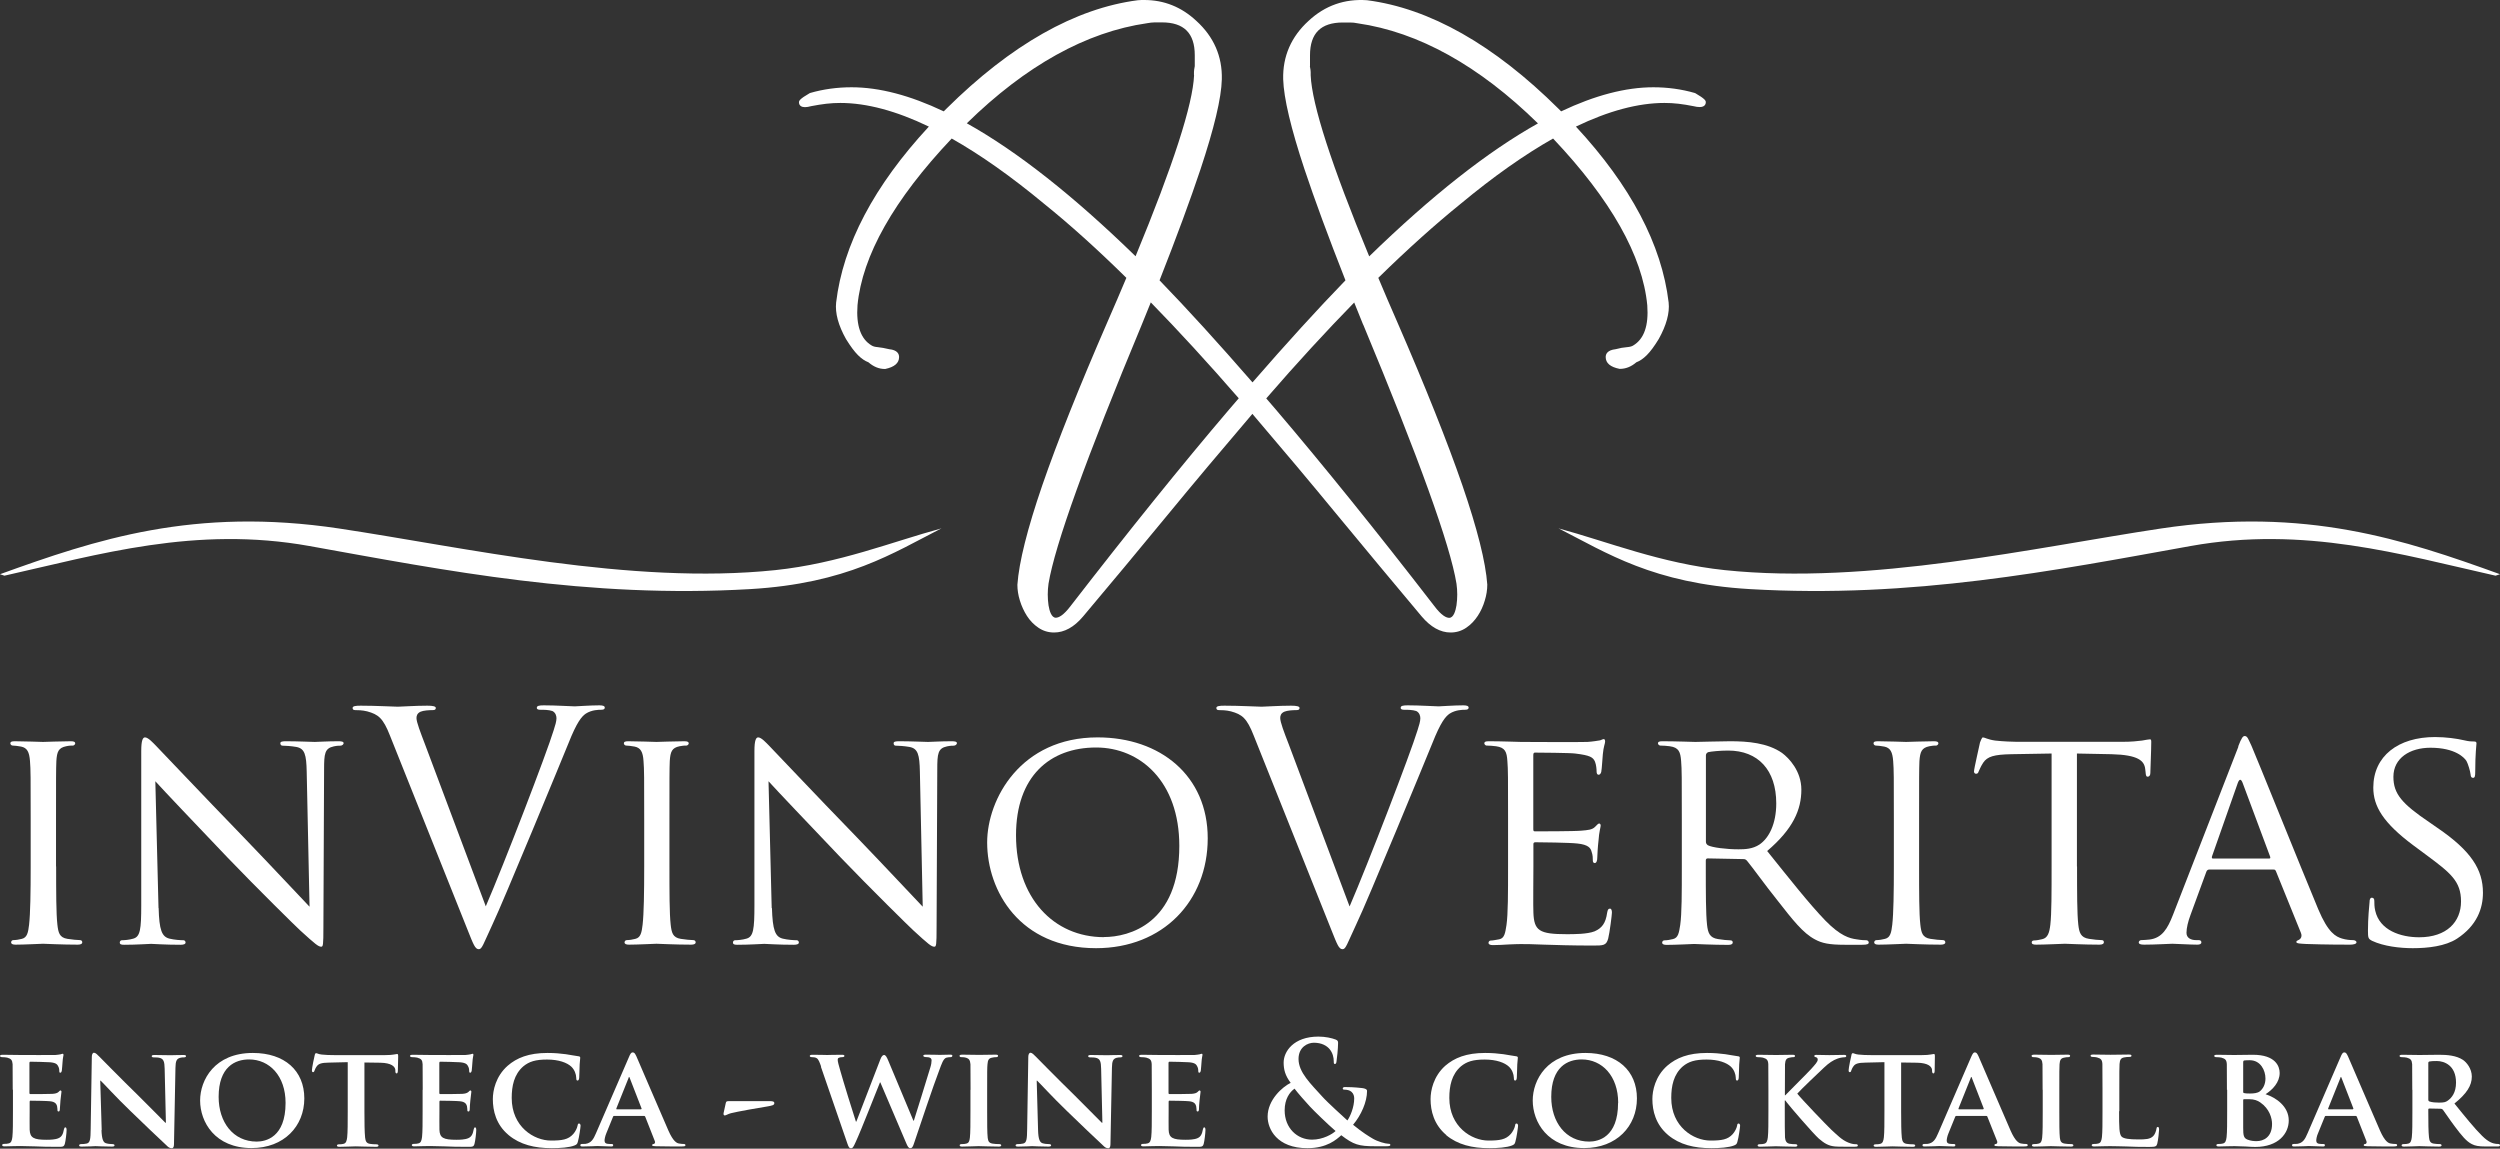 <svg xmlns="http://www.w3.org/2000/svg" id="Layer_2" viewBox="0 0 220 101.08"><rect x="0" y="0" width="220" height="101.08" fill="#333333" stroke="none"/><defs><style> .cls-1 { fill-rule: evenodd; } .cls-1, .cls-2 { fill: #fff; } </style></defs><g id="Layer_1-2" data-name="Layer_1"><g><g><path class="cls-2" d="M1.12,95.91c0-1.62,0-1.92-.01-2.26-.03-.37-.13-.48-.48-.58-.09-.02-.28-.04-.44-.04-.11,0-.19-.04-.19-.11s.09-.1.25-.1c.58,0,1.28.02,1.6.02.35,0,2.8.01,3.02,0,.2-.01.38-.05.46-.06.06-.01.12-.05.18-.05.06,0,.08.05.08.1,0,.08-.06.2-.09.69-.01.11-.04.58-.06.7-.01.05-.04.18-.13.18-.08,0-.09-.05-.09-.14,0-.08-.01-.26-.08-.39-.09-.19-.18-.34-.73-.39-.19-.02-1.51-.05-1.74-.05-.05,0-.08.04-.08.1v2.64c0,.06.01.11.08.11.25,0,1.68,0,1.94-.02.26-.02.42-.06.53-.16.09-.08.13-.14.18-.14s.09.05.09.11c0,.06-.03.24-.09.78-.02.21-.05.64-.05.72,0,.09-.01.24-.11.24-.07,0-.1-.04-.1-.09-.01-.11-.01-.25-.04-.39-.06-.21-.2-.38-.62-.42-.2-.03-1.46-.05-1.73-.05-.05,0-.06.05-.06.11v.86c0,.37-.01,1.27,0,1.58.03.73.37.89,1.5.89.29,0,.76-.01,1.04-.14.28-.12.4-.35.48-.79.03-.11.05-.16.13-.16.09,0,.1.14.1.25,0,.24-.09.97-.15,1.18-.08.28-.18.28-.59.28-.83,0-1.5-.01-2.04-.04-.54-.01-.95-.03-1.28-.03-.13,0-.36.01-.63.01-.26.01-.54.02-.77.02-.14,0-.21-.04-.21-.11,0-.05.04-.11.18-.11.16,0,.29-.01.39-.04.23-.05.29-.25.33-.57.05-.45.05-1.29.05-2.28v-1.89Z"></path><path class="cls-2" d="M8.93,99.44c.03.83.16,1.08.38,1.16.19.06.4.08.58.08.13,0,.19.05.19.11,0,.09-.1.11-.25.11-.72,0-1.23-.04-1.43-.04-.1,0-.63.04-1.19.04-.15,0-.25-.01-.25-.11,0-.06.08-.11.18-.11.15,0,.35-.01.5-.05.29-.08.33-.37.34-1.29l.1-6.34c0-.21.07-.36.19-.36.14,0,.29.16.48.35.14.14,1.8,1.84,3.41,3.41.76.74,2.23,2.25,2.39,2.4h.05l-.11-4.75c-.01-.65-.11-.84-.38-.94-.16-.06-.43-.06-.58-.06-.14,0-.18-.05-.18-.11,0-.09.11-.1.28-.1.58,0,1.17.02,1.41.02.13,0,.54-.02,1.08-.02.15,0,.25.01.25.1,0,.06-.06.11-.19.11-.11,0-.2,0-.34.04-.3.09-.39.28-.4.88l-.13,6.74c0,.24-.09.34-.18.34-.19,0-.34-.11-.45-.23-.69-.64-2.08-1.96-3.23-3.08-1.21-1.16-2.38-2.45-2.59-2.64h-.04l.13,4.36Z"></path><path class="cls-2" d="M17.61,96.85c0-1.82,1.28-4.19,4.64-4.19,2.79,0,4.53,1.55,4.53,4s-1.79,4.37-4.64,4.37c-3.22,0-4.53-2.29-4.53-4.19ZM25.13,97.05c0-2.37-1.42-3.82-3.21-3.82-1.23,0-2.68.65-2.68,3.3,0,2.2,1.26,3.93,3.35,3.93.78,0,2.54-.36,2.54-3.4Z"></path><path class="cls-2" d="M30.59,93.47l-1.65.04c-.64.01-.9.09-1.07.33-.11.15-.16.29-.19.37-.03.09-.05.14-.13.14s-.1-.06-.1-.18c0-.18.21-1.21.24-1.29.03-.14.06-.2.13-.2.09,0,.2.09.48.12.33.04.74.05,1.11.05h4.49c.35,0,.59-.02.75-.05.18-.02.26-.05.3-.05.07,0,.09.06.09.23,0,.23-.03,1.02-.03,1.3-.01.11-.04.18-.1.18-.09,0-.11-.05-.12-.21v-.11c-.04-.28-.33-.6-1.32-.62l-1.4-.02v4.32c0,.98.01,1.82.06,2.29.04.3.1.5.43.55.15.03.4.04.57.04.13,0,.18.06.18.11,0,.08-.09.11-.21.11-.73,0-1.47-.04-1.79-.04-.25,0-1.01.04-1.45.04-.14,0-.21-.04-.21-.11,0-.05.04-.11.18-.11.16,0,.3-.01.39-.04.23-.05.29-.25.33-.57.05-.45.05-1.29.05-2.28v-4.32Z"></path><path class="cls-2" d="M37.2,95.91c0-1.62,0-1.92-.01-2.26-.02-.37-.12-.48-.48-.58-.09-.02-.28-.04-.44-.04-.11,0-.19-.04-.19-.11s.09-.1.25-.1c.58,0,1.28.02,1.6.02.35,0,2.8.01,3.02,0,.2-.01.38-.05.46-.06.06-.01.13-.05.18-.05.06,0,.07.05.07.1,0,.08-.06.2-.09.69-.01.11-.04.58-.06.7-.01.05-.04.18-.13.18-.07,0-.09-.05-.09-.14,0-.08-.01-.26-.08-.39-.09-.19-.18-.34-.73-.39-.19-.02-1.51-.05-1.74-.05-.05,0-.08.04-.08.1v2.64c0,.06.01.11.08.11.25,0,1.68,0,1.94-.02.26-.02.41-.06.53-.16.09-.08.13-.14.18-.14s.09.05.09.11c0,.06-.02.24-.09.78-.03.21-.05.64-.05.72,0,.09-.01.24-.11.24-.08,0-.1-.04-.1-.09-.01-.11-.01-.25-.04-.39-.06-.21-.2-.38-.62-.42-.2-.03-1.46-.05-1.74-.05-.05,0-.06.05-.06.11v.86c0,.37-.01,1.27,0,1.58.02.73.36.89,1.5.89.29,0,.75-.01,1.04-.14.28-.12.4-.35.48-.79.03-.11.05-.16.12-.16.09,0,.1.14.1.25,0,.24-.09.97-.15,1.18-.07.28-.17.28-.59.28-.83,0-1.5-.01-2.04-.04-.54-.01-.96-.03-1.28-.03-.13,0-.37.01-.63.01-.26.01-.54.02-.77.02-.14,0-.21-.04-.21-.11,0-.05.04-.11.18-.11.16,0,.29-.01.39-.04.23-.05.29-.25.33-.57.05-.45.05-1.29.05-2.28v-1.89Z"></path><path class="cls-2" d="M44.75,99.88c-1.1-.92-1.38-2.13-1.38-3.16,0-.73.24-1.99,1.3-2.93.8-.7,1.86-1.13,3.51-1.13.69,0,1.11.05,1.61.11.42.06.78.14,1.11.18.12.01.16.06.16.13,0,.09-.02.21-.05.59-.02.35-.02.94-.04,1.16-.01.15-.05.26-.15.26-.09,0-.11-.09-.11-.23-.01-.34-.15-.72-.43-.99-.38-.36-1.12-.63-2.14-.63s-1.58.18-2.09.6c-.82.71-1.02,1.74-1.02,2.78,0,2.54,1.96,3.75,3.45,3.75.98,0,1.52-.08,1.96-.57.19-.21.34-.52.38-.72.03-.16.05-.21.14-.21.08,0,.13.1.13.19,0,.13-.13,1.06-.24,1.42-.05.19-.1.24-.29.32-.44.18-1.28.24-2,.24-1.51,0-2.79-.31-3.8-1.15Z"></path><path class="cls-2" d="M54.05,98.2c-.06,0-.08.01-.1.07l-.59,1.45c-.11.26-.16.53-.16.65,0,.19.1.3.44.3h.16c.14,0,.16.05.16.11,0,.09-.06.11-.18.11-.36,0-.88-.04-1.23-.04-.11,0-.71.04-1.28.04-.14,0-.2-.02-.2-.11,0-.06.04-.11.13-.11.1,0,.23-.01.33-.01.5-.08.69-.4.92-.94l2.89-6.68c.12-.3.21-.43.33-.43.16,0,.21.1.33.34.26.59,2.11,4.92,2.82,6.54.43.97.74,1.11.94,1.14.16.03.29.04.41.04.1,0,.15.04.15.11,0,.09-.06.11-.48.11-.39,0-1.19,0-2.12-.02-.2-.01-.33-.01-.33-.09,0-.06.03-.1.14-.11.07-.01.15-.11.1-.24l-.85-2.16c-.03-.06-.06-.07-.11-.07h-2.6ZM56.41,97.61c.05,0,.06-.03.05-.06l-1.04-2.68s-.03-.1-.05-.1c-.04,0-.05.06-.06.1l-1.07,2.67c-.02.05,0,.08.04.08h2.14Z"></path><path class="cls-2" d="M67.74,96.9c.23,0,.4.02.4.18,0,.18-.21.21-.57.28-.5.07-2.8.48-3.24.6-.25.06-.45.2-.55.2s-.13-.1-.1-.23l.19-.87c.04-.15.09-.16.3-.16h3.57Z"></path><path class="cls-2" d="M72.26,93.86c-.14-.39-.23-.64-.39-.74-.11-.08-.33-.09-.43-.09-.11,0-.18-.04-.18-.11s.09-.1.25-.1c.57,0,1.18.02,1.28.02s.64-.02,1.28-.02c.16,0,.24.02.24.1s-.09.11-.2.11c-.09,0-.19.01-.28.05-.1.04-.11.1-.11.21,0,.14.1.49.24.98.19.7,1.19,3.94,1.36,4.43h.04l2.11-5.47c.11-.3.23-.39.33-.39.13,0,.23.16.37.5l2.21,5.28h.04c.21-.62,1.06-3.43,1.45-4.68.08-.25.11-.47.11-.62,0-.18-.1-.3-.54-.3-.1,0-.19-.05-.19-.11,0-.08.09-.1.26-.1.58,0,1.08.02,1.18.02.08,0,.55-.02.92-.02.13,0,.2.02.2.09,0,.07-.05.13-.15.13-.11,0-.26.01-.39.05-.26.1-.39.5-.62,1.12-.52,1.35-1.65,4.74-2.19,6.34-.12.38-.19.5-.35.5-.15,0-.23-.12-.39-.51l-2.25-5.28h-.03c-.19.45-1.67,4.25-2.13,5.23-.2.44-.26.57-.43.57-.14,0-.2-.11-.3-.39l-2.34-6.79Z"></path><path class="cls-2" d="M85.41,95.91c0-1.62,0-1.92-.01-2.26-.03-.37-.14-.49-.38-.57-.12-.04-.26-.05-.4-.05-.11,0-.18-.02-.18-.13,0-.06.09-.09.26-.09.42,0,1.17.02,1.48.02.28,0,.99-.02,1.42-.02.14,0,.23.02.23.09,0,.1-.06.13-.18.13s-.2.01-.33.04c-.3.05-.39.2-.42.58-.03.34-.03.64-.03,2.26v1.89c0,1.03,0,1.89.05,2.34.04.29.11.45.44.5.15.03.4.04.57.04.13,0,.18.06.18.11,0,.08-.09.11-.21.11-.73,0-1.48-.04-1.79-.04-.25,0-1.01.04-1.45.04-.14,0-.21-.04-.21-.11,0-.05.04-.11.18-.11.16,0,.29-.01.39-.04.23-.05.29-.2.33-.52.05-.44.05-1.3.05-2.33v-1.89Z"></path><path class="cls-2" d="M91.35,99.44c.02.83.16,1.08.38,1.16.19.06.4.08.58.08.13,0,.19.05.19.11,0,.09-.1.11-.25.11-.72,0-1.23-.04-1.43-.04-.1,0-.63.04-1.2.04-.15,0-.25-.01-.25-.11,0-.06.08-.11.18-.11.15,0,.35-.01.5-.05.29-.08.33-.37.34-1.29l.1-6.34c0-.21.08-.36.19-.36.14,0,.29.16.48.35.14.14,1.8,1.84,3.41,3.41.75.74,2.23,2.25,2.39,2.4h.05l-.11-4.75c-.01-.65-.11-.84-.38-.94-.16-.06-.43-.06-.58-.06-.14,0-.18-.05-.18-.11,0-.09.11-.1.28-.1.58,0,1.17.02,1.41.02.12,0,.54-.02,1.08-.02.15,0,.25.01.25.1,0,.06-.06.11-.19.11-.11,0-.2,0-.34.04-.3.09-.39.28-.4.88l-.13,6.74c0,.24-.09.34-.18.34-.19,0-.34-.11-.45-.23-.69-.64-2.08-1.96-3.23-3.08-1.21-1.16-2.38-2.45-2.59-2.64h-.04l.12,4.36Z"></path><path class="cls-2" d="M101.36,95.91c0-1.62,0-1.92-.01-2.26-.02-.37-.13-.48-.48-.58-.09-.02-.28-.04-.44-.04-.11,0-.19-.04-.19-.11s.09-.1.25-.1c.58,0,1.28.02,1.6.02.35,0,2.8.01,3.02,0,.2-.01.38-.05.46-.06.06-.01.13-.05.18-.05.06,0,.07.05.07.1,0,.08-.06.2-.09.69-.01.11-.04.58-.06.7-.01.05-.04.18-.13.18-.07,0-.09-.05-.09-.14,0-.08-.01-.26-.08-.39-.09-.19-.18-.34-.73-.39-.19-.02-1.51-.05-1.73-.05-.05,0-.08.04-.08.1v2.64c0,.06.01.11.08.11.25,0,1.68,0,1.94-.02.26-.02.42-.06.53-.16.09-.08.13-.14.18-.14s.09.05.09.11c0,.06-.02.24-.09.78-.03.21-.05.64-.05.72,0,.09-.01.24-.11.24-.08,0-.1-.04-.1-.09-.01-.11-.01-.25-.04-.39-.06-.21-.2-.38-.62-.42-.2-.03-1.46-.05-1.74-.05-.05,0-.06.05-.06.11v.86c0,.37-.01,1.27,0,1.58.02.73.36.89,1.5.89.29,0,.75-.01,1.04-.14.28-.12.4-.35.48-.79.03-.11.05-.16.12-.16.09,0,.1.14.1.25,0,.24-.09.97-.15,1.18-.07.28-.18.28-.59.28-.83,0-1.5-.01-2.04-.04-.54-.01-.96-.03-1.28-.03-.13,0-.37.01-.63.01-.26.01-.54.02-.77.02-.14,0-.21-.04-.21-.11,0-.05.04-.11.18-.11.16,0,.29-.01.39-.04.23-.05.29-.25.33-.57.05-.45.05-1.29.05-2.28v-1.89Z"></path><path class="cls-2" d="M113.6,95.32c-.53-.7-.63-1.22-.64-1.79-.01-.99.87-2.31,3.06-2.31.62,0,1.18.13,1.52.26.21.08.21.18.21.33,0,.42-.1,1.42-.14,1.61-.02.19-.08.21-.15.21s-.09-.05-.09-.24c0-.33-.09-.73-.36-1.06-.25-.3-.69-.57-1.39-.57-.53,0-1.35.37-1.35,1.43,0,1.18,1.08,2.19,2.09,3.31.43.49,1.98,1.89,2.21,2.1.25-.35.6-1.17.6-1.94,0-.19-.05-.41-.24-.58-.16-.15-.43-.19-.62-.19-.08,0-.15-.02-.15-.1,0-.1.1-.13.2-.13.3,0,.8.01,1.51.09.24.03.43.1.43.25,0,.97-.52,2.14-1.23,2.98.84.69,1.41,1.03,1.75,1.23.4.24,1.1.44,1.35.44.11,0,.18.01.18.11,0,.08-.1.11-.38.11h-.97c-1.43,0-1.89-.14-2.97-.97-.42.38-1.26,1.14-2.98,1.14-2.69,0-3.5-1.69-3.5-2.78,0-1.47,1.3-2.62,2.05-2.98ZM117.53,99.53c-.73-.63-1.94-1.81-2.26-2.16-.33-.35-1.13-1.26-1.35-1.57-.43.31-.87.91-.87,1.91,0,1.57,1.11,2.58,2.41,2.58.97,0,1.8-.5,2.06-.75Z"></path><path class="cls-2" d="M127.27,99.88c-1.09-.92-1.38-2.13-1.38-3.16,0-.73.24-1.99,1.29-2.93.81-.7,1.86-1.13,3.51-1.13.69,0,1.11.05,1.61.11.42.06.78.14,1.11.18.12.01.16.06.16.13,0,.09-.02.21-.05.59-.02.35-.02.94-.04,1.16-.01.15-.05.26-.15.26-.09,0-.11-.09-.11-.23-.01-.34-.15-.72-.43-.99-.38-.36-1.12-.63-2.14-.63s-1.58.18-2.09.6c-.82.71-1.02,1.74-1.02,2.78,0,2.54,1.96,3.75,3.44,3.75.98,0,1.52-.08,1.96-.57.19-.21.34-.52.38-.72.02-.16.05-.21.14-.21.08,0,.13.1.13.19,0,.13-.13,1.06-.24,1.42-.05.19-.1.24-.29.32-.44.18-1.28.24-2,.24-1.51,0-2.79-.31-3.8-1.15Z"></path><path class="cls-2" d="M134.88,96.85c0-1.82,1.28-4.19,4.64-4.19,2.79,0,4.53,1.55,4.53,4s-1.79,4.37-4.64,4.37c-3.22,0-4.53-2.29-4.53-4.19ZM142.4,97.05c0-2.37-1.42-3.82-3.21-3.82-1.23,0-2.68.65-2.68,3.3,0,2.2,1.26,3.93,3.34,3.93.78,0,2.54-.36,2.54-3.4Z"></path><path class="cls-2" d="M146.79,99.88c-1.09-.92-1.38-2.13-1.38-3.16,0-.73.24-1.99,1.3-2.93.81-.7,1.86-1.13,3.51-1.13.69,0,1.11.05,1.61.11.42.06.78.14,1.11.18.13.01.16.06.16.13,0,.09-.02.21-.05.59-.02.35-.02.94-.04,1.16-.01.15-.05.26-.15.26-.09,0-.11-.09-.11-.23-.01-.34-.15-.72-.43-.99-.38-.36-1.12-.63-2.14-.63s-1.58.18-2.09.6c-.82.71-1.02,1.74-1.02,2.78,0,2.54,1.96,3.75,3.45,3.75.98,0,1.52-.08,1.96-.57.19-.21.34-.52.38-.72.02-.16.05-.21.14-.21.08,0,.13.1.13.19,0,.13-.13,1.06-.24,1.42-.05.19-.1.24-.29.32-.44.18-1.28.24-2,.24-1.51,0-2.79-.31-3.8-1.15Z"></path><path class="cls-2" d="M157.05,96.39h.05c.38-.4,1.99-1.99,2.31-2.35.31-.35.55-.6.55-.79,0-.11-.05-.19-.15-.21s-.15-.05-.15-.11c0-.08.06-.1.18-.1.24,0,.84.02,1.14.02.34,0,.96-.02,1.3-.02.11,0,.19.02.19.1s-.06.11-.16.11c-.16,0-.44.05-.64.13-.35.13-.71.35-1.17.79-.35.33-2,1.89-2.34,2.28.39.5,2.57,2.77,2.99,3.17.49.44.92.91,1.51,1.14.33.14.55.14.68.14.09,0,.15.05.15.11,0,.08-.06.11-.26.11h-.97c-.33,0-.53,0-.77-.02-.59-.05-.95-.28-1.43-.69-.48-.42-2.6-2.88-2.84-3.21l-.11-.15h-.05v.97c0,.98,0,1.82.02,2.29.03.3.13.5.4.55.15.03.4.04.54.04.09,0,.15.06.15.11,0,.08-.09.11-.21.11-.62,0-1.41-.04-1.69-.04-.25,0-.95.04-1.39.04-.14,0-.21-.04-.21-.11,0-.05.04-.11.18-.11.16,0,.29-.01.39-.04.23-.05.29-.25.33-.57.05-.45.05-1.29.05-2.28v-1.89c0-1.62,0-1.92-.01-2.26-.02-.37-.13-.48-.48-.58-.09-.02-.28-.04-.44-.04-.11,0-.19-.04-.19-.11s.09-.1.25-.1c.58,0,1.28.02,1.55.02s1.06-.02,1.42-.02c.16,0,.24.02.24.1s-.06.11-.15.11c-.11,0-.18.01-.31.04-.3.05-.39.2-.42.58-.01.34-.01.64-.01,2.26v.48Z"></path><path class="cls-2" d="M165.82,93.47l-1.65.04c-.64.01-.91.09-1.07.33-.11.15-.16.29-.19.37-.02.09-.05.14-.13.14s-.1-.06-.1-.18c0-.18.21-1.21.24-1.29.02-.14.06-.2.13-.2.09,0,.2.09.48.12.33.04.74.05,1.11.05h4.49c.35,0,.59-.02.75-.05.18-.02.26-.05.3-.05.08,0,.09.06.09.23,0,.23-.02,1.02-.02,1.3-.01.11-.04.18-.1.18-.09,0-.11-.05-.13-.21v-.11c-.04-.28-.33-.6-1.32-.62l-1.4-.02v4.32c0,.98.01,1.82.06,2.29.04.3.1.5.43.55.15.03.4.04.57.04.13,0,.18.06.18.11,0,.08-.09.11-.21.11-.73,0-1.47-.04-1.79-.04-.25,0-1.01.04-1.45.04-.14,0-.21-.04-.21-.11,0-.05.04-.11.18-.11.17,0,.3-.01.39-.04.23-.05.29-.25.33-.57.05-.45.05-1.29.05-2.28v-4.32Z"></path><path class="cls-2" d="M172.16,98.2c-.06,0-.07.01-.1.07l-.59,1.45c-.11.26-.16.53-.16.65,0,.19.1.3.44.3h.16c.14,0,.16.05.16.11,0,.09-.06.11-.18.11-.37,0-.88-.04-1.23-.04-.11,0-.7.04-1.28.04-.14,0-.2-.02-.2-.11,0-.06.04-.11.13-.11.1,0,.23-.01.33-.01.5-.08.69-.4.92-.94l2.89-6.68c.13-.3.21-.43.33-.43.16,0,.21.1.33.34.26.59,2.11,4.92,2.82,6.54.43.97.74,1.11.94,1.14.16.03.29.04.42.04.1,0,.15.04.15.11,0,.09-.06.11-.48.11-.39,0-1.19,0-2.12-.02-.2-.01-.33-.01-.33-.09,0-.06.02-.1.14-.11.07-.01.15-.11.1-.24l-.86-2.16c-.02-.06-.06-.07-.11-.07h-2.6ZM174.52,97.61s.06-.03.05-.06l-1.04-2.68s-.03-.1-.05-.1c-.04,0-.05.06-.06.1l-1.07,2.67c-.02.05,0,.08.04.08h2.14Z"></path><path class="cls-2" d="M179.75,95.91c0-1.62,0-1.92-.01-2.26-.02-.37-.14-.49-.38-.57-.13-.04-.26-.05-.4-.05-.11,0-.18-.02-.18-.13,0-.06.09-.09.26-.09.42,0,1.17.02,1.48.02.28,0,.99-.02,1.42-.02.14,0,.23.02.23.09,0,.1-.06.13-.18.13s-.2.01-.33.04c-.3.05-.39.2-.42.58-.02.34-.02.64-.02,2.26v1.89c0,1.03,0,1.89.05,2.34.04.29.11.45.44.5.15.03.4.04.57.04.13,0,.18.06.18.11,0,.08-.09.11-.21.11-.73,0-1.48-.04-1.78-.04-.25,0-1.01.04-1.45.04-.14,0-.21-.04-.21-.11,0-.05.04-.11.18-.11.16,0,.29-.01.39-.04.23-.05.29-.2.33-.52.05-.44.05-1.3.05-2.33v-1.89Z"></path><path class="cls-2" d="M186.48,97.79c0,1.37,0,2.05.24,2.25.19.16.62.23,1.47.23.59,0,1.02-.01,1.3-.3.14-.14.25-.44.28-.64.01-.1.04-.16.13-.16.07,0,.1.11.1.24s-.08.92-.16,1.23c-.07.24-.13.29-.7.29-.79,0-1.43-.01-1.99-.04-.55-.01-1.02-.03-1.47-.03-.13,0-.37.01-.63.01-.26.01-.54.02-.77.02-.14,0-.21-.04-.21-.11,0-.05.04-.11.18-.11.16,0,.29-.01.39-.04.23-.05.29-.25.33-.57.05-.45.05-1.29.05-2.28v-1.89c0-1.62,0-1.92-.01-2.26-.02-.37-.13-.48-.48-.58-.09-.02-.23-.04-.37-.04-.12,0-.19-.04-.19-.11s.07-.1.24-.1c.52,0,1.22.02,1.52.02.26,0,1.17-.02,1.6-.02.16,0,.24.02.24.1s-.06.11-.2.11c-.13,0-.3.01-.43.04-.3.05-.39.2-.42.58-.02.34-.02.64-.02,2.26v1.89Z"></path><path class="cls-2" d="M195.97,95.91c0-1.62,0-1.92-.01-2.26-.02-.37-.13-.48-.48-.58-.09-.02-.28-.04-.44-.04-.11,0-.19-.04-.19-.11s.09-.1.25-.1c.58,0,1.28.02,1.5.02.55,0,1.28-.02,1.66-.02,2,0,2.35,1.03,2.35,1.6,0,.83-.62,1.47-1.24,1.87.9.29,2.04,1.06,2.04,2.31,0,1.14-.91,2.33-2.94,2.33-.13,0-.5-.01-.88-.04-.38-.01-.77-.03-.94-.03-.12,0-.36.01-.63.01-.26.01-.54.02-.77.02-.14,0-.21-.04-.21-.11,0-.05.04-.11.18-.11.16,0,.29-.01.39-.04.23-.05.29-.25.33-.57.05-.45.05-1.29.05-2.28v-1.89ZM197.4,96.08c0,.09.04.1.07.11.1.03.26.04.52.04.36,0,.68-.04.87-.19.29-.23.5-.62.5-1.13,0-.72-.43-1.61-1.38-1.61-.15,0-.36,0-.48.02-.07.01-.1.06-.1.18v2.58ZM197.4,99.23c0,.7.04.92.39,1.06.29.11.54.13.79.13.59,0,1.36-.33,1.36-1.51,0-.49-.21-1.33-1.04-1.9-.23-.16-.53-.28-.96-.28h-.48s-.06.01-.06.08v2.43Z"></path><path class="cls-2" d="M204.68,98.2c-.06,0-.07.01-.1.07l-.59,1.45c-.12.26-.16.53-.16.65,0,.19.1.3.44.3h.16c.14,0,.16.05.16.11,0,.09-.06.11-.18.11-.36,0-.88-.04-1.23-.04-.11,0-.7.04-1.28.04-.14,0-.2-.02-.2-.11,0-.06.04-.11.13-.11.1,0,.23-.01.32-.01.51-.08.69-.4.92-.94l2.89-6.68c.12-.3.21-.43.33-.43.16,0,.21.1.33.34.26.59,2.11,4.92,2.82,6.54.43.97.74,1.11.94,1.14.16.03.29.04.42.04.1,0,.15.04.15.11,0,.09-.06.11-.48.11-.39,0-1.19,0-2.13-.02-.2-.01-.33-.01-.33-.09,0-.06.02-.1.14-.11.07-.01.15-.11.1-.24l-.85-2.16c-.03-.06-.06-.07-.11-.07h-2.6ZM207.05,97.61s.06-.03.05-.06l-1.04-2.68s-.03-.1-.05-.1c-.04,0-.05.06-.06.1l-1.07,2.67c-.02.05,0,.08.04.08h2.14Z"></path><path class="cls-2" d="M212.28,95.91c0-1.62,0-1.92-.01-2.26-.03-.37-.13-.48-.48-.58-.09-.02-.28-.04-.44-.04-.11,0-.19-.04-.19-.11s.09-.1.25-.1c.58,0,1.28.02,1.51.02.38,0,1.38-.02,1.72-.02.7,0,1.51.06,2.1.45.31.21.78.76.78,1.47,0,.79-.45,1.5-1.53,2.37.98,1.21,1.76,2.18,2.43,2.84.62.62,1.01.67,1.18.7.11.02.18.02.26.02s.14.06.14.11c0,.09-.07.11-.21.11h-1.06c-.62,0-.92-.06-1.21-.21-.48-.24-.89-.74-1.51-1.57-.44-.58-.91-1.3-1.04-1.46-.06-.06-.12-.08-.2-.08l-.99-.02c-.05,0-.09.02-.09.09v.15c0,.99.01,1.82.06,2.28.04.31.09.52.43.57.16.03.4.04.54.04.09,0,.14.06.14.11,0,.08-.09.11-.23.11-.64,0-1.56-.04-1.72-.04-.21,0-.92.04-1.36.04-.14,0-.21-.04-.21-.11,0-.05.04-.11.18-.11.16,0,.29-.01.39-.04.23-.05.29-.25.33-.57.05-.45.05-1.29.05-2.28v-1.89ZM213.69,96.74c0,.11.02.15.1.19.24.08.56.1.84.1.44,0,.59-.04.78-.18.34-.24.72-.7.72-1.58,0-1.51-1.03-1.9-1.69-1.9-.28,0-.54.01-.65.04-.08.03-.1.06-.1.15v3.18Z"></path></g><g><path class="cls-2" d="M4.94,76.25c0,2.28,0,4.15.11,5.12.08.69.17,1.14.89,1.25.36.06.89.11,1.11.11.14,0,.19.11.19.2,0,.11-.11.2-.39.2-1.37,0-2.95-.08-3.06-.08-.14,0-1.67.08-2.42.08-.25,0-.39-.06-.39-.2,0-.08.05-.2.19-.2.22,0,.53-.05.75-.11.47-.11.56-.56.64-1.25.11-.97.14-2.84.14-5.12v-4.18c0-3.67,0-4.34-.06-5.09-.06-.81-.25-1.17-.78-1.28-.28-.05-.58-.09-.75-.09-.11,0-.2-.11-.2-.19,0-.14.11-.19.39-.19.81,0,2.34.06,2.48.06.11,0,1.7-.06,2.45-.06.28,0,.39.06.39.19,0,.08-.11.19-.19.19-.17,0-.34,0-.61.06-.67.14-.81.47-.86,1.31-.03.75-.03,1.42-.03,5.09v4.18Z"></path><path class="cls-2" d="M13.96,79.9c.05,1.95.28,2.53.95,2.7.45.11,1,.14,1.23.14.11,0,.19.09.19.2,0,.14-.17.2-.44.2-1.39,0-2.37-.08-2.59-.08s-1.25.08-2.37.08c-.25,0-.39-.03-.39-.2,0-.11.08-.2.19-.2.2,0,.64-.03,1-.14.61-.17.7-.81.7-2.95v-13.56c0-.95.14-1.2.33-1.2.28,0,.7.47.95.72.39.39,3.96,4.18,7.74,8.08,2.42,2.51,5.04,5.32,5.79,6.1l-.25-11.86c-.03-1.53-.17-2.06-.92-2.2-.45-.08-1-.11-1.2-.11-.17,0-.2-.14-.2-.22,0-.14.2-.17.47-.17,1.11,0,2.28.06,2.56.06s1.08-.06,2.09-.06c.25,0,.45.03.45.17,0,.08-.11.22-.28.22-.11,0-.31,0-.58.06-.81.17-.86.64-.86,2.06l-.06,13.87c0,1.56-.03,1.7-.19,1.7-.25,0-.5-.2-1.87-1.45-.25-.22-3.79-3.7-6.38-6.4-2.84-2.98-5.6-5.88-6.35-6.71l.28,11.17Z"></path><path class="cls-2" d="M42.76,79.73c1.61-3.73,5.35-13.45,5.96-15.46.14-.42.25-.81.25-1.06,0-.22-.08-.5-.36-.64-.33-.11-.75-.11-1.06-.11-.17,0-.31-.03-.31-.17,0-.17.17-.22.61-.22,1.11,0,2.4.09,2.73.09.17,0,1.36-.09,2.17-.09.31,0,.47.06.47.2s-.11.19-.33.19c-.2,0-.81,0-1.34.34-.36.25-.78.72-1.53,2.62-.31.78-1.7,4.12-3.12,7.55-1.7,4.07-2.95,7.07-3.59,8.44-.78,1.67-.89,2.12-1.17,2.12-.33,0-.47-.39-1-1.72l-6.82-17.07c-.61-1.56-1.03-1.87-2.01-2.14-.42-.11-.89-.11-1.06-.11s-.22-.08-.22-.19c0-.17.28-.2.72-.2,1.34,0,2.92.09,3.26.09.28,0,1.53-.09,2.59-.09.5,0,.75.06.75.2s-.08.19-.28.19c-.31,0-.81.03-1.06.14-.3.14-.36.36-.36.56,0,.36.34,1.23.75,2.31l5.35,14.26Z"></path><path class="cls-2" d="M58.91,76.25c0,2.28,0,4.15.11,5.12.08.69.17,1.14.89,1.25.36.06.89.11,1.11.11.14,0,.2.11.2.2,0,.11-.11.2-.39.2-1.36,0-2.95-.08-3.06-.08-.14,0-1.67.08-2.42.08-.25,0-.39-.06-.39-.2,0-.08.06-.2.2-.2.22,0,.53-.05.75-.11.47-.11.56-.56.64-1.25.11-.97.14-2.84.14-5.12v-4.18c0-3.67,0-4.34-.06-5.09-.05-.81-.25-1.17-.78-1.28-.28-.05-.58-.09-.75-.09-.11,0-.2-.11-.2-.19,0-.14.11-.19.39-.19.81,0,2.34.06,2.48.06.11,0,1.7-.06,2.45-.06.28,0,.39.06.39.19,0,.08-.11.19-.2.19-.17,0-.33,0-.61.06-.67.14-.81.47-.86,1.31-.03.75-.03,1.42-.03,5.09v4.18Z"></path><path class="cls-2" d="M67.93,79.9c.06,1.95.28,2.53.95,2.7.45.11,1,.14,1.23.14.11,0,.19.09.19.2,0,.14-.17.2-.45.2-1.39,0-2.37-.08-2.59-.08s-1.25.08-2.37.08c-.25,0-.39-.03-.39-.2,0-.11.08-.2.19-.2.19,0,.64-.03,1-.14.61-.17.7-.81.7-2.95v-13.56c0-.95.14-1.2.33-1.2.28,0,.7.47.95.72.39.39,3.95,4.18,7.74,8.08,2.42,2.51,5.04,5.32,5.79,6.1l-.25-11.86c-.03-1.53-.17-2.06-.92-2.2-.45-.08-1-.11-1.2-.11-.17,0-.19-.14-.19-.22,0-.14.19-.17.47-.17,1.11,0,2.28.06,2.56.06s1.08-.06,2.09-.06c.25,0,.45.03.45.17,0,.08-.11.22-.28.22-.11,0-.31,0-.59.06-.81.17-.86.64-.86,2.06l-.06,13.87c0,1.56-.03,1.7-.2,1.7-.25,0-.5-.2-1.86-1.45-.25-.22-3.79-3.7-6.38-6.4-2.84-2.98-5.6-5.88-6.35-6.71l.28,11.17Z"></path><path class="cls-2" d="M96.59,64.89c5.51,0,9.69,3.37,9.69,8.88s-3.93,9.67-9.83,9.67c-6.71,0-9.58-5.04-9.58-9.3,0-3.82,2.95-9.25,9.72-9.25ZM97.15,82.46c2.2,0,6.63-1.17,6.63-8.02,0-5.68-3.45-8.66-7.32-8.66-4.09,0-7.05,2.56-7.05,7.72,0,5.51,3.31,8.97,7.74,8.97Z"></path><path class="cls-2" d="M118.78,79.73c1.61-3.73,5.35-13.45,5.96-15.46.14-.42.25-.81.25-1.06,0-.22-.08-.5-.36-.64-.33-.11-.75-.11-1.06-.11-.17,0-.31-.03-.31-.17,0-.17.17-.22.61-.22,1.11,0,2.39.09,2.73.09.17,0,1.36-.09,2.17-.09.31,0,.47.06.47.2s-.11.19-.33.19c-.19,0-.81,0-1.34.34-.36.25-.78.72-1.53,2.62-.31.78-1.7,4.12-3.12,7.55-1.7,4.07-2.95,7.07-3.6,8.44-.78,1.67-.89,2.12-1.17,2.12-.33,0-.47-.39-1-1.72l-6.82-17.07c-.61-1.56-1.03-1.87-2.01-2.14-.42-.11-.89-.11-1.06-.11s-.22-.08-.22-.19c0-.17.28-.2.72-.2,1.34,0,2.93.09,3.26.09.28,0,1.53-.09,2.59-.09.5,0,.75.06.75.2s-.08.19-.28.19c-.31,0-.81.03-1.06.14-.31.14-.36.36-.36.56,0,.36.33,1.23.75,2.31l5.35,14.26Z"></path><path class="cls-2" d="M132.71,72.07c0-3.67,0-4.34-.06-5.09-.05-.81-.19-1.2-1-1.31-.19-.03-.61-.06-.84-.06-.08,0-.19-.11-.19-.19,0-.14.11-.19.39-.19,1.11,0,2.7.06,2.84.06.17,0,5.29.03,5.85,0,.47-.03.92-.11,1.11-.14.11-.03.23-.11.33-.11.08,0,.11.11.11.22,0,.17-.14.44-.2,1.11-.03.22-.08,1.28-.14,1.56-.03.11-.11.25-.22.25-.14,0-.19-.11-.19-.31,0-.17-.03-.56-.14-.84-.17-.39-.42-.56-1.75-.72-.42-.06-3.26-.08-3.54-.08-.11,0-.14.08-.14.25v6.43c0,.17,0,.25.14.25.3,0,3.54,0,4.09-.06.59-.05.95-.08,1.2-.33.17-.17.28-.3.36-.3s.14.06.14.19-.14.53-.19,1.31c-.06.47-.11,1.36-.11,1.53,0,.2-.06.45-.22.45-.11,0-.17-.08-.17-.22,0-.22,0-.47-.11-.78-.08-.33-.3-.62-1.25-.72-.67-.08-3.28-.11-3.7-.11-.14,0-.17.08-.17.17v1.98c0,.81-.03,3.56,0,4.04.06,1.59.5,1.9,2.93,1.9.64,0,1.81,0,2.45-.25.64-.28.98-.7,1.11-1.64.05-.28.11-.36.25-.36s.17.19.17.36-.2,1.78-.33,2.28c-.17.61-.42.61-1.37.61-1.84,0-3.26-.05-4.26-.08-1.03-.05-1.67-.05-2.03-.05-.05,0-.53,0-1.06.03-.47.03-1.03.06-1.42.06-.25,0-.39-.06-.39-.2,0-.08.06-.2.19-.2.22,0,.53-.08.75-.11.47-.09.53-.56.64-1.25.14-.97.14-2.84.14-5.12v-4.18Z"></path><path class="cls-2" d="M148,72.07c0-3.67,0-4.34-.06-5.09-.06-.81-.2-1.2-1-1.31-.19-.03-.61-.06-.84-.06-.09,0-.2-.11-.2-.19,0-.14.11-.19.39-.19,1.11,0,2.76.06,2.9.06.25,0,2.31-.06,3.06-.06,1.56,0,3.29.14,4.57,1.03.61.45,1.7,1.59,1.7,3.23,0,1.76-.72,3.45-3.01,5.4,2.01,2.5,3.7,4.65,5.13,6.13,1.31,1.34,2.12,1.56,2.73,1.64.47.08.72.08.86.08s.22.11.22.2c0,.14-.14.2-.58.2h-1.53c-1.39,0-2.01-.14-2.62-.47-1.06-.56-1.95-1.7-3.34-3.48-1.03-1.28-2.12-2.81-2.65-3.45-.11-.11-.17-.14-.33-.14l-3.12-.06c-.11,0-.17.06-.17.19v.56c0,2.28,0,4.12.11,5.1.08.69.22,1.14.97,1.25.34.06.87.11,1.09.11.17,0,.2.11.2.2,0,.11-.11.2-.39.2-1.34,0-2.9-.08-3.01-.08-.03,0-1.67.08-2.42.08-.25,0-.39-.06-.39-.2,0-.08.06-.2.2-.2.22,0,.53-.05.75-.11.47-.11.53-.56.64-1.25.14-.97.14-2.84.14-5.12v-4.18ZM150.12,74.07c0,.14.06.23.17.31.36.2,1.62.36,2.7.36.58,0,1.25-.03,1.84-.42.83-.56,1.48-1.81,1.48-3.62,0-2.95-1.61-4.65-4.23-4.65-.73,0-1.51.08-1.76.14-.11.05-.2.14-.2.28v7.6Z"></path><path class="cls-2" d="M168.88,76.25c0,2.28,0,4.15.11,5.12.08.69.17,1.14.89,1.25.36.06.89.11,1.11.11.14,0,.2.11.2.2,0,.11-.11.2-.39.2-1.37,0-2.95-.08-3.06-.08-.14,0-1.67.08-2.42.08-.25,0-.39-.06-.39-.2,0-.08.06-.2.2-.2.22,0,.53-.05.75-.11.47-.11.56-.56.64-1.25.11-.97.14-2.84.14-5.12v-4.18c0-3.67,0-4.34-.06-5.09-.06-.81-.25-1.17-.78-1.28-.28-.05-.58-.09-.75-.09-.11,0-.2-.11-.2-.19,0-.14.11-.19.39-.19.81,0,2.34.06,2.48.06.11,0,1.7-.06,2.45-.06.28,0,.39.06.39.19,0,.08-.11.19-.19.19-.17,0-.33,0-.61.06-.67.14-.81.47-.87,1.31-.03.75-.03,1.42-.03,5.09v4.18Z"></path><path class="cls-2" d="M182.78,76.25c0,2.28,0,4.15.11,5.12.08.69.2,1.14.95,1.25.34.06.89.11,1.11.11.17,0,.19.11.19.2,0,.11-.11.2-.39.2-1.34,0-2.9-.08-3.04-.08-.11,0-1.81.08-2.53.08-.28,0-.39-.06-.39-.2,0-.08.06-.17.2-.17.22,0,.5-.06.72-.11.5-.11.64-.59.72-1.28.11-.97.11-2.84.11-5.12v-9.94l-3.54.06c-1.53.03-2.11.2-2.48.75-.27.42-.3.59-.39.75-.06.2-.14.22-.25.22-.06,0-.17-.06-.17-.19,0-.25.5-2.37.53-2.56.05-.14.17-.45.25-.45.17,0,.42.19,1.09.28.69.08,1.64.11,1.92.11h9.25c.81,0,1.36-.06,1.75-.11.36-.06.58-.11.7-.11s.11.14.11.28c0,.72-.08,2.42-.08,2.7,0,.2-.11.31-.23.31s-.17-.08-.19-.42l-.03-.25c-.08-.73-.61-1.25-2.95-1.31l-3.06-.06v9.94Z"></path><path class="cls-2" d="M196.96,65.69c.3-.78.42-.92.58-.92.25,0,.33.33.59.86.44,1,4.37,10.77,5.87,14.37.89,2.12,1.56,2.42,2.09,2.59.36.11.73.14.97.14.14,0,.31.06.31.2s-.28.2-.56.2c-.36,0-2.17,0-3.87-.06-.47-.03-.86-.03-.86-.17,0-.11.06-.11.17-.17.14-.05.39-.25.23-.64l-2.2-5.43c-.06-.11-.08-.14-.22-.14h-5.65c-.11,0-.2.06-.25.19l-1.39,3.79c-.22.58-.36,1.17-.36,1.59,0,.47.42.64.84.64h.22c.2,0,.25.09.25.2,0,.14-.14.2-.36.2-.59,0-1.92-.08-2.2-.08-.25,0-1.48.08-2.48.08-.31,0-.47-.06-.47-.2,0-.11.11-.2.22-.2.17,0,.53-.03.73-.05,1.11-.14,1.59-.97,2.06-2.17l5.76-14.81ZM199.69,75.55c.11,0,.11-.06.08-.17l-2.42-6.49c-.14-.36-.28-.36-.42,0l-2.28,6.49c-.02.11,0,.17.08.17h4.96Z"></path><path class="cls-2" d="M208.74,82.79c-.33-.17-.36-.25-.36-.89,0-1.17.11-2.12.14-2.51,0-.25.06-.39.2-.39s.22.08.22.28,0,.53.08.86c.39,1.73,2.23,2.34,3.87,2.34,2.42,0,3.68-1.36,3.68-3.15s-.92-2.51-3.09-4.12l-1.12-.83c-2.65-1.98-3.51-3.43-3.51-5.07,0-2.78,2.2-4.45,5.43-4.45.97,0,1.95.14,2.54.28.47.11.67.11.86.11s.25.03.25.17c0,.11-.11.89-.11,2.5,0,.36-.03.53-.19.53s-.2-.11-.22-.31c-.03-.28-.22-.92-.36-1.17-.17-.28-.97-1.17-3.17-1.17-1.78,0-3.26.89-3.26,2.56,0,1.5.75,2.37,3.18,4.01l.69.48c2.98,2.03,4.01,3.68,4.01,5.71,0,1.39-.53,2.89-2.28,4.04-1.03.67-2.56.84-3.9.84-1.14,0-2.56-.17-3.56-.64Z"></path></g><g><path class="cls-2" d="M149.18,8.2l-.05-.02c-1.14-.33-2.37-.5-3.64-.5-2.43,0-5.14.71-8.11,2.12-.07-.08-.15-.15-.23-.23C131.48,3.94,125.81.73,120.3.02c-1.97-.14-3.7.47-5.14,1.81-1.54,1.4-2.29,3.13-2.24,5.15.05,1.65.68,4.31,1.87,7.9.9,2.7,2.11,5.98,3.61,9.79-2.46,2.54-5.2,5.55-8.18,8.98-2.98-3.43-5.72-6.44-8.18-8.98,1.5-3.81,2.71-7.09,3.61-9.79,1.19-3.59,1.83-6.24,1.87-7.9.05-2.02-.71-3.75-2.24-5.14C103.98.62,102.44,0,100.7,0c-.19,0-.38,0-.57.02-5.5.71-11.17,3.92-16.85,9.55-.08.08-.15.15-.23.23-2.97-1.41-5.67-2.12-8.11-2.12-1.28,0-2.5.17-3.64.5l-.05.02c-.88.51-.94.66-.94.81,0,.14.06.26.17.33.18.12.47.12.91,0,.46-.09.9-.16,1.32-.21.42-.05.84-.07,1.24-.07,2.32,0,4.92.7,7.79,2.08-4.82,5.2-7.56,10.4-8.16,15.48-.1.93.19,2.01.87,3.22.39.63.73,1.09,1.05,1.41.31.31.62.52.92.63.45.39.93.59,1.44.59h.04c.81-.17,1.22-.52,1.22-1.05,0-.27-.15-.62-.87-.69-.37-.09-.71-.15-1-.18-.25-.02-.43-.07-.55-.15-.95-.56-1.37-1.75-1.24-3.53.41-4.36,3.2-9.3,8.29-14.68,2.53,1.43,5.25,3.35,8.14,5.75,2.25,1.81,4.68,4,7.23,6.51-.51,1.21-1.05,2.48-1.63,3.8-2.52,5.79-4.46,10.66-5.77,14.46-1.31,3.82-2.05,6.76-2.19,8.75,0,.44.07.91.22,1.39.15.49.36.94.62,1.35.27.42.61.77,1.01,1.04.41.28.87.42,1.38.42.9,0,1.76-.47,2.55-1.41,2.46-2.92,4.93-5.89,7.35-8.83,2.41-2.93,4.88-5.87,7.34-8.75.07-.08.14-.16.21-.25.07.08.14.16.21.25,2.46,2.88,4.93,5.82,7.34,8.75,2.42,2.93,4.89,5.9,7.35,8.83.79.93,1.64,1.41,2.54,1.41.51,0,.97-.14,1.38-.42.4-.27.73-.62,1.01-1.04.27-.41.48-.87.62-1.35.15-.48.22-.95.22-1.41-.14-1.98-.88-4.91-2.19-8.73-1.31-3.8-3.25-8.67-5.77-14.46-.58-1.32-1.12-2.58-1.63-3.8,2.56-2.51,4.99-4.69,7.24-6.51,2.89-2.4,5.61-4.32,8.14-5.75,5.09,5.38,7.88,10.33,8.29,14.68.13,1.78-.28,2.97-1.25,3.54-.11.07-.29.12-.54.14-.29.02-.63.08-1,.18-.72.08-.87.42-.87.69,0,.53.41.88,1.22,1.04h.04c.5,0,.99-.19,1.44-.58.3-.11.61-.32.92-.63.32-.32.66-.78,1.05-1.42.67-1.2.97-2.29.87-3.21-.6-5.08-3.34-10.28-8.16-15.48,2.87-1.38,5.47-2.08,7.79-2.08.41,0,.83.02,1.24.07.41.05.86.12,1.3.21.23.06.42.08.57.08.49,0,.53-.32.53-.42,0-.15-.07-.3-.94-.81ZM92.91,54.36c-.38,0-.56-.6-.64-1.09-.09-.63-.09-1.27,0-1.91.56-3.39,3.32-11.06,8.21-22.8.27-.66.53-1.32.79-1.95,2.44,2.5,5.04,5.33,7.74,8.44-.28.33-.57.66-.86,1-4.16,4.88-8.84,10.69-13.93,17.27-.65.86-1.07,1.04-1.31,1.04ZM105.08,6.61c-.11,2.58-1.84,7.93-5.15,15.94-5.46-5.32-10.42-9.23-14.85-11.7,5.18-5.07,10.51-8.04,15.88-8.81.22-.04.45-.07.66-.07h.63c1.94,0,2.89.95,2.89,2.89v.96c-.05.24-.07.41-.07.51v.27ZM115.28,5.83v-.96c0-1.94.95-2.89,2.89-2.89h.63c.22,0,.44.02.67.07,5.36.77,10.69,3.73,15.87,8.81-4.42,2.47-9.38,6.38-14.85,11.7-3.31-8.01-5.04-13.36-5.15-15.93v-.28c0-.11-.02-.27-.07-.51ZM119.96,28.56c4.89,11.74,7.66,19.41,8.21,22.8.09.64.09,1.28,0,1.91-.08.5-.26,1.1-.64,1.1-.24,0-.67-.18-1.32-1.05-5.08-6.58-9.77-12.39-13.92-17.26-.29-.34-.57-.67-.86-1,2.7-3.12,5.3-5.94,7.74-8.44.26.64.52,1.29.79,1.96Z"></path><path class="cls-1" d="M82.86,46.49c-4.26,2.17-8.33,4.85-16.83,5.35-14.32.84-26.74-1.62-38.8-3.79-10.03-1.8-18.55.75-26.84,2.61l-.39-.13c8.42-3.04,17.07-5.94,29.85-4.02,11.04,1.66,25.67,4.99,38.38,3.66,5.6-.59,10.26-2.49,14.64-3.68"></path><path class="cls-1" d="M137.14,46.49c4.26,2.17,8.33,4.85,16.84,5.35,14.32.84,26.74-1.62,38.79-3.79,10.02-1.8,18.55.75,26.84,2.61l.39-.13c-8.42-3.04-17.06-5.94-29.85-4.02-11.04,1.66-25.68,4.99-38.38,3.66-5.6-.59-10.26-2.49-14.64-3.68"></path></g></g></g></svg>